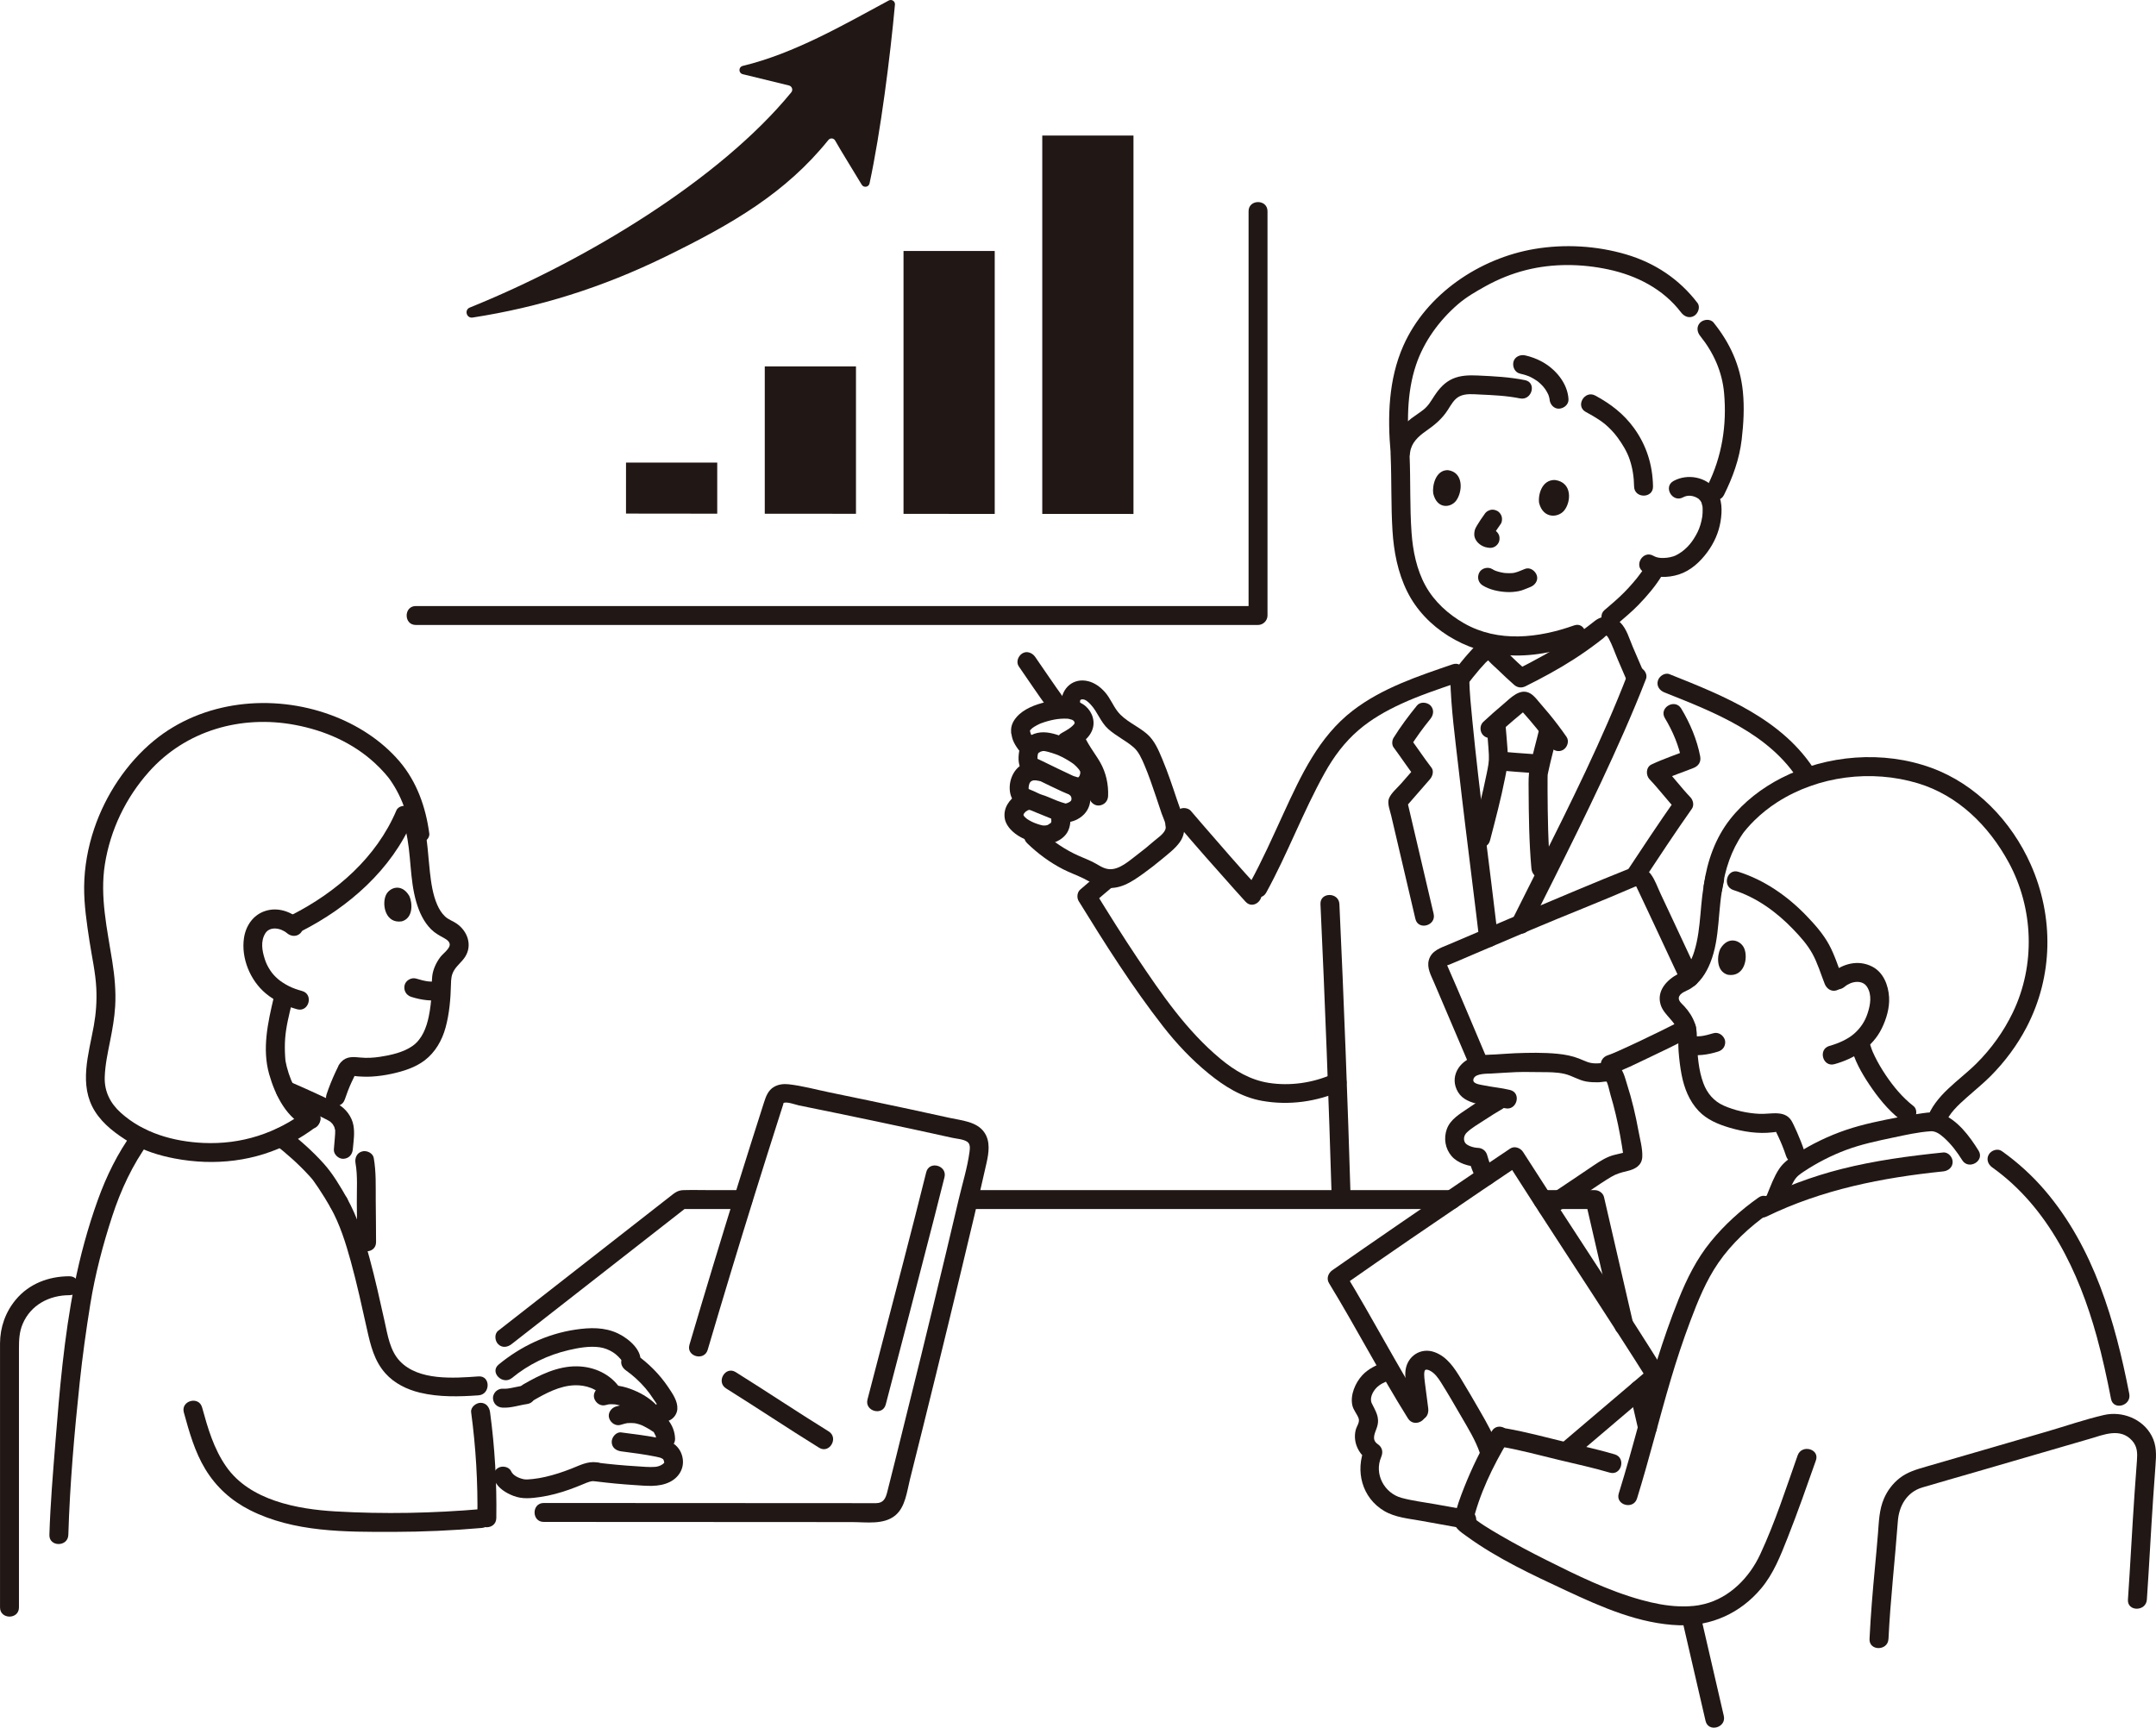 <?xml version="1.0" encoding="UTF-8"?>
<svg xmlns="http://www.w3.org/2000/svg" id="b" width="455.574" height="365.12" viewBox="0 0 455.574 365.12">
  <defs>
    <style>.e{fill:#211715;stroke-width:0px;}</style>
  </defs>
  <g id="c">
    <g id="d">
      <path class="e" d="M306.459,143.476c.143,6.261,1.014,12.542,1.721,18.756.949,8.34,1.986,16.669,3.017,24.999.451,3.647.906,7.295,1.332,10.945.125,1.073.83,2,2,2,.984,0,2.126-.92,2-2-1.786-15.292-3.914-30.548-5.413-45.873-.287-2.933-.59-5.879-.657-8.827-.059-2.57-4.059-2.579-4,0h0Z"></path>
      <path class="e" d="M323.056,196.286c6.914-13.767,13.909-27.516,20.109-41.625,1.624-3.695,3.19-7.417,4.643-11.183.389-1.008-.429-2.194-1.397-2.46-1.129-.31-2.07.385-2.46,1.397-5.375,13.936-12.098,27.358-18.761,40.711-1.855,3.718-3.723,7.429-5.587,11.142-1.152,2.294,2.297,4.322,3.454,2.019h0Z"></path>
      <path class="e" d="M299.428,149.085c-1.777,2.188-3.467,4.444-4.957,6.838-.344.552-.405,1.474,0,2.019,1.548,2.083,2.972,4.26,4.558,6.315l.313-2.424c-1.083,1.243-2.165,2.487-3.248,3.73-.805.925-2.103,1.996-2.583,3.136-.435,1.033.195,2.56.443,3.618.304,1.295.607,2.589.911,3.884,1.406,5.997,2.812,11.995,4.215,17.993.586,2.505,4.444,1.445,3.857-1.063-1.887-8.065-3.776-16.129-5.67-24.192l-.514,1.946c1.806-2.074,3.612-4.148,5.417-6.222.523-.601.869-1.703.313-2.424-1.586-2.055-3.01-4.232-4.558-6.315v2.019c1.31-2.105,2.769-4.104,4.332-6.029.68-.838.819-2.009,0-2.828-.703-.703-2.144-.843-2.828,0h0Z"></path>
      <path class="e" d="M351.802,151.766c1.705,2.836,2.973,5.875,3.598,9.132l1.397-2.46c-2.609,1.044-5.283,1.922-7.828,3.122-1.202.567-1.228,2.283-.405,3.141,2.031,2.12,3.774,4.495,5.8,6.62l-.313-2.424c-3.567,5.063-6.972,10.236-10.39,15.4-1.425,2.153,2.038,4.158,3.454,2.019,3.418-5.164,6.823-10.337,10.39-15.4.514-.73.263-1.819-.313-2.424-2.026-2.125-3.769-4.5-5.8-6.62l-.405,3.141c2.23-1.051,4.586-1.803,6.872-2.718,1.067-.427,1.621-1.294,1.397-2.46-.685-3.566-2.135-6.984-4.002-10.088-1.325-2.204-4.785-.195-3.454,2.019h0Z"></path>
      <path class="e" d="M316.241,155.397c1.168-1.092,2.361-2.155,3.58-3.19.555-.471,1.113-.938,1.672-1.404.202-.169.624-.496.708-.592l.2-.124c-.413.15-.767.121-1.063-.088-.081-.06-.079-.049.006.031.081.086.16.174.238.264,2.144,2.4,4.169,4.825,5.985,7.458.613.888,1.755,1.292,2.736.718.88-.514,1.334-1.843.718-2.736-1.155-1.675-2.386-3.296-3.679-4.867-.6-.729-1.214-1.446-1.835-2.157-.634-.727-1.257-1.617-2.091-2.126-2.204-1.344-4.266.978-5.814,2.281-1.426,1.2-2.825,2.43-4.187,3.703-.789.738-.746,2.083,0,2.828.787.787,2.037.74,2.828,0h0Z"></path>
      <path class="e" d="M314.13,153.206c.144,2.102.37,4.2.475,6.304.075,1.506-.158,2.46-.46,3.977-.877,4.395-2.03,8.736-3.154,13.073-.647,2.493,3.21,3.557,3.857,1.063,1.149-4.43,2.333-8.867,3.211-13.361.287-1.467.608-2.988.559-4.489-.072-2.193-.337-4.38-.487-6.568-.175-2.554-4.176-2.574-4,0h0Z"></path>
      <path class="e" d="M325.281,153.956c-.659,2.767-1.453,5.509-2.025,8.297-.311,1.514-.259,3.03-.251,4.568.029,5.566.094,11.17.59,16.716.096,1.076.85,2,2,2,1.007,0,2.097-.918,2-2-.488-5.467-.555-10.988-.588-16.474-.005-.875-.011-1.751.003-2.626.004-.232.021-.467.018-.698-.003-.265-.114.583-.019.114.043-.214.082-.429.127-.643.577-2.75,1.351-5.458,2.002-8.19.596-2.503-3.26-3.57-3.857-1.063h0Z"></path>
      <path class="e" d="M316.993,162.827c2.316.21,4.637.382,6.956.541,1.046.072,2.046-.971,2-2-.051-1.145-.88-1.923-2-2-2.32-.16-4.641-.331-6.956-.541-.483-.044-1.083.255-1.414.586-.347.347-.608.916-.586,1.414.052,1.165.881,1.899,2,2h0Z"></path>
      <path class="e" d="M309.877,144.886c.908-1.172,1.818-2.345,2.789-3.466.413-.477.836-.945,1.269-1.405.202-.215.624-.49.721-.749.182-.094.215-.151.096-.172-.212-.075-.433-.103-.665-.086-.109.294,2.186,2.301,2.47,2.58,1.094,1.074,2.225,2.109,3.369,3.129.706.63,1.586.73,2.424.313,3.47-1.728,6.885-3.568,10.15-5.662,1.677-1.076,3.313-2.216,4.9-3.42.439-.333.876-.67,1.31-1.01.06-.047.706-.675.813-.687-.283.031.044.099.144.267.081.137.185.269.263.412.765,1.397,1.287,2.994,1.916,4.457.578,1.344,1.156,2.688,1.733,4.032.427.993,1.886,1.215,2.736.718,1.026-.6,1.146-1.74.718-2.736-.676-1.572-1.352-3.144-2.027-4.716-.712-1.656-1.272-3.754-2.576-5.068-1.569-1.581-3.713-1.75-5.461-.375s-3.531,2.719-5.393,3.958c-3.593,2.391-7.383,4.454-11.243,6.376l2.424.313c-1.388-1.237-2.757-2.496-4.063-3.82-1.118-1.133-2.175-2.895-3.92-2.97-1.898-.082-3.031,1.383-4.195,2.662-1.249,1.372-2.392,2.832-3.528,4.298-.661.853-.831,1.997,0,2.828.689.689,2.163.859,2.828,0h0Z"></path>
      <path class="e" d="M351.708,146.335c10.548,4.201,22.339,8.743,28.565,18.881,1.345,2.19,4.806.183,3.454-2.019-6.829-11.12-19.371-16.105-30.955-20.719-1.004-.4-2.197.437-2.46,1.397-.313,1.138.389,2.059,1.397,2.46h0Z"></path>
      <path class="e" d="M279.023,191.073c.962,20.773,1.756,41.554,2.381,62.34.077,2.568,4.078,2.579,4,0-.625-20.786-1.419-41.567-2.381-62.34-.119-2.563-4.119-2.578-4,0h0Z"></path>
      <path class="e" d="M322.251,80.341c-3.276-.663-6.631-.834-9.962-.982-1.801-.08-3.629-.058-5.308.676-1.705.746-2.864,2.074-3.875,3.599-.755,1.138-1.248,2.084-2.286,2.923-.775.627-1.714,1.199-2.538,1.823-2.478,1.878-3.916,4.135-4.325,7.243-.141,1.073,1.02,2,2,2,1.198,0,1.858-.924,2-2,.269-2.046,1.715-3.374,3.314-4.495,1.891-1.326,3.414-2.558,4.676-4.523.668-1.041,1.324-2.302,2.49-2.861,1.273-.611,2.788-.434,4.156-.373,2.872.128,5.771.254,8.595.826,2.513.509,3.588-3.346,1.063-3.857h0Z"></path>
      <path class="e" d="M331.432,84.365c-.19-3.39-2.754-6.386-5.636-7.946-1.109-.6-2.314-1.049-3.545-1.319-1.019-.224-2.212.306-2.46,1.397-.23,1.011.304,2.22,1.397,2.46.621.136,1.232.313,1.824.543.513.2-.276-.134.038.014.132.062.264.122.395.186.221.11.439.228.652.353.234.138.463.284.686.44.108.075.211.158.319.233-.543-.374-.149-.113-.027-.011.352.295.683.615.99.957.136.152.616.816.18.194.11.158.226.31.332.471.225.342.417.7.595,1.068.193.399-.168-.443-.062-.153.024.064.05.127.074.192.06.163.113.329.159.496.042.155.074.312.105.469.077.39-.053-.545-.033-.255.005.07.013.14.016.211.059,1.043.878,2.05,2,2,1.033-.046,2.063-.881,2-2h0Z"></path>
      <path class="e" d="M349.29,102.812c-.07-4.508-1.368-8.689-4.017-12.344-2.177-3.004-4.928-5.109-8.174-6.866-2.264-1.226-4.286,2.227-2.019,3.454,1.339.725,2.967,1.673,3.971,2.501,1.052.868,2.053,1.944,2.769,2.93,1.04,1.435,1.974,2.945,2.542,4.633.622,1.849.899,3.747.929,5.692.04,2.571,4.04,2.579,4,0h0Z"></path>
      <path class="e" d="M325.233,106.351c-.277-1.557.448-4.969,3.326-4.913,3.752.485,3.439,4.68,1.934,6.486-1.233,1.478-4.358,1.771-5.259-1.573Z"></path>
      <path class="e" d="M302.852,104.308c-.242-1.558.45-4.985,3.087-4.952,3.435.456,3.115,4.665,1.721,6.487-1.141,1.492-4.008,1.81-4.807-1.535Z"></path>
      <path class="e" d="M313.662,108.701c-.556.772-1.096,1.56-1.581,2.378-.216.363-.431.757-.498,1.177-.074.462-.109.882.04,1.336.144.44.395.819.724,1.144.418.413.887.681,1.439.867.179.06.367.077.55.121.516.123,1.078.07,1.541-.202.415-.243.811-.718.919-1.195.117-.512.091-1.087-.202-1.541-.277-.43-.685-.797-1.195-.919-.215-.051-.431-.072-.638-.154l.478.202c-.117-.051-.222-.114-.324-.191l.405.313c-.108-.089-.203-.186-.293-.293l.313.405c-.024-.03-.045-.062-.061-.097l.202.478c-.021-.055-.033-.101-.041-.16l.071.532c-.003-.038-.003-.075.001-.113l-.071.532c.014-.102.041-.196.078-.293l-.202.478c.225-.521.583-1.007.896-1.477.294-.441.594-.878.903-1.307.287-.398.327-1.088.202-1.541-.128-.464-.486-.967-.919-1.195-.464-.245-1.026-.368-1.541-.202l-.478.202c-.301.178-.54.417-.718.718h0Z"></path>
      <path class="e" d="M355.653,105.094c.954-.52,2.045-.364,2.87.078.125.068.246.141.365.22-.134-.119-.115-.104.056.044.078.07.536.616.253.221.113.157.201.324.301.488.276.452-.009-.179.03.059.044.265.159.525.208.793.043.243.049.281.016.115.013.15.022.3.027.451.018.508-.027,1.262-.08,1.61-.174,1.15-.536,2.372-.991,3.276-.979,1.945-2.182,3.519-4.083,4.641-.271.16-.548.307-.832.441.538-.255-.104.016-.226.053-.238.071-.479.131-.722.183-.075.016-.78.123-.509.093-1.179.131-2.133.079-2.97-.401-2.237-1.282-4.254,2.172-2.019,3.454,2.2,1.262,5.071,1.252,7.443.479,2.479-.808,4.469-2.658,5.986-4.719,1.404-1.907,2.391-4.093,2.779-6.436.371-2.242.407-4.808-1-6.724-2.011-2.739-5.976-3.478-8.921-1.873-2.261,1.233-.244,4.688,2.019,3.454h0Z"></path>
      <path class="e" d="M313.304,123.727c1.484.91,3.288,1.292,5.007,1.39.864.049,1.731-.023,2.582-.182.857-.16,1.636-.562,2.447-.864.977-.365,1.75-1.369,1.397-2.46-.309-.956-1.411-1.789-2.46-1.397-.74.276-1.454.644-2.228.819-.146.033-.3.046-.444.083.069-.018.465-.051.183-.027-.1.009-.199.018-.298.025-.35.023-.701.025-1.052.01-.169-.008-.337-.019-.506-.035-.082-.008-.17-.028-.253-.027.089-.001.429.067.154.02-.351-.06-.7-.125-1.044-.215-.329-.086-.649-.193-.968-.313-.26-.098.113.028.164.069-.065-.053-.173-.081-.248-.119-.141-.071-.278-.149-.412-.232-.893-.548-2.239-.223-2.736.718-.516.976-.236,2.152.718,2.736h0Z"></path>
      <path class="e" d="M341.806,131.821c1.476-1.272,2.975-2.519,4.338-3.915,1.881-1.926,3.716-4.079,5.107-6.396.539-.898.23-2.236-.718-2.736-.968-.512-2.161-.241-2.736.718-.583.971-1.28,1.872-1.964,2.774.538-.71.104-.141-.017.007-.295.359-.594.714-.899,1.064-.556.64-1.13,1.264-1.726,1.867-1.328,1.347-2.783,2.555-4.214,3.788-.795.685-.756,2.135,0,2.828.847.778,1.98.731,2.828,0h0Z"></path>
      <path class="e" d="M293.853,96.283c.222,5.271.06,10.567.384,15.832.274,4.44,1.12,8.874,3.106,12.884,3.874,7.821,12.357,12.748,20.886,13.441,5.271.428,10.495-.652,15.445-2.41,2.409-.855,1.371-4.721-1.063-3.857-7.531,2.674-16.03,3.675-23.251-.449-3.312-1.891-6.28-4.565-8.134-7.923-1.894-3.429-2.686-7.402-2.961-11.276-.384-5.396-.184-10.837-.411-16.242-.108-2.565-4.108-2.578-4,0h0Z"></path>
      <path class="e" d="M358.687,64.024c-3.842-5.042-9.022-8.477-15.096-10.264-6.203-1.825-12.947-2.218-19.316-1.148-11.614,1.951-22.897,9.525-27.741,20.455-3.155,7.12-3.362,15.047-2.681,22.697.096,1.076.851,2,2,2,1.008,0,2.096-.918,2-2-.551-6.185-.643-12.698,1.362-18.648,1.674-4.969,4.895-9.386,8.847-12.805,1.774-1.534,3.838-2.721,5.884-3.852,2.697-1.491,5.551-2.64,8.541-3.393,5.658-1.424,11.676-1.344,17.367-.125,6.008,1.287,11.595,4.137,15.378,9.101.654.858,1.723,1.31,2.736.718.845-.494,1.376-1.872.718-2.736h0Z"></path>
      <path class="e" d="M364.276,104.619c1.861-3.723,3.26-7.574,3.752-11.724.397-3.353.589-6.778.251-10.144-.558-5.552-2.718-10.252-6.19-14.576-.677-.843-2.123-.705-2.828,0-.833.833-.679,1.983,0,2.828,2.831,3.525,4.644,7.548,5.05,12.077.605,6.761-.449,13.441-3.488,19.519-1.148,2.296,2.302,4.324,3.454,2.019h0Z"></path>
      <path class="e" d="M306.942,140.395c-7.326,2.513-14.884,5-21.095,9.779-7.171,5.517-10.923,13.667-14.618,21.695-2.284,4.963-4.491,9.967-7.126,14.757-1.241,2.257,2.212,4.278,3.454,2.019,4.526-8.232,7.782-17.092,12.358-25.298,1.907-3.419,4.168-6.475,7.146-9.04,2.673-2.302,5.782-4.065,8.975-5.54,3.873-1.789,7.94-3.133,11.971-4.516,2.421-.83,1.381-4.696-1.063-3.857h0Z"></path>
      <path class="e" d="M232.685,184.242c-1.489,1.246-2.975,2.495-4.44,3.77-.65.565-.753,1.709-.313,2.424,5.592,9.073,11.31,18.123,17.875,26.534,2.816,3.608,6.007,6.985,9.556,9.882,3.349,2.734,6.985,5.025,11.301,5.794,5.733,1.022,11.594.193,16.895-2.173.986-.44,1.22-1.877.718-2.736-.594-1.016-1.746-1.159-2.736-.718-4.135,1.845-8.975,2.54-13.458,1.83-3.913-.619-7.175-2.57-10.191-5.073-7.13-5.918-12.425-13.647-17.543-21.282-3.098-4.621-6.043-9.342-8.961-14.078l-.313,2.424c1.465-1.275,2.951-2.524,4.44-3.77,1.976-1.654-.866-4.471-2.828-2.828h0Z"></path>
      <path class="e" d="M249.299,175.943c.635-.486,1.273-.97,1.92-1.44l-2.424-.313c3.899,4.62,7.921,9.142,11.943,13.654.817.917,1.634,1.834,2.467,2.736,1.751,1.895,4.574-.939,2.828-2.828-4.011-4.34-7.873-8.827-11.746-13.29-.893-1.029-1.786-2.059-2.664-3.1-.521-.617-1.757-.797-2.424-.313-.647.47-1.285.954-1.92,1.44-.856.656-1.311,1.722-.718,2.736.493.843,1.873,1.378,2.736.718h0Z"></path>
      <path class="e" d="M222.063,172.893c.07.058.334.35.1.067-.279-.337.097.301-.062-.097-.132-.333.012.067.036.161.013.052.017.112.035.162.074.205-.018-.419-.025-.197-.006.211-.041.537-.004.743-.061-.34.073-.4.023-.199-.013.053-.022.107-.035.16-.023.095-.189.55-.045.203.147-.354-.037-.004-.052.055-.033.134.128-.183.159-.201-.053.03-.125.137-.174.185-.047.046-.1.086-.146.132-.147.148.121-.105.14-.105-.106-.004-.377.24-.476.292-.063.033-.129.061-.191.094-.206.11.154-.07.149-.063-.058.086-.367.12-.474.147-.035.009-.182.02-.205.046.007-.008.412-.031.192-.023-.184.006-.365,0-.548.004-.23.004.084.022.114.025-.11-.011-.225-.037-.332-.059-.166-.034-.33-.074-.493-.119-.384-.106-.756-.244-1.127-.386-.074-.028-.352-.151.005.005-.078-.034-.156-.068-.234-.102-.134-.06-.268-.121-.399-.186-.327-.162-.644-.343-.945-.548-.06-.041-.119-.086-.179-.127-.191-.129.121.082.116.09,0,0-.362-.328-.373-.338-.055-.055-.378-.348-.172-.166.171.152.034.051-.011-.019-.062-.096-.124-.191-.179-.292-.022-.041-.057-.154-.093-.181-.004-.003.143.353.083.178-.032-.092-.053-.319-.021.014.034.351.009.125.014.06.003-.044.01-.114.002-.157-.031-.169-.028.246-.041.268.035-.059.127-.35.118-.423.004.029-.202.361-.088.216.055-.07.094-.18.14-.257.029-.047.076-.099.097-.15.08-.195-.25.263-.093.114.119-.113.219-.247.34-.36.046-.043.093-.083.139-.126.204-.185-.028.061-.108.081.132-.033.301-.196.427-.263.054-.029.115-.052.168-.083.199-.117-.414.119-.076.043.095-.021.544-.105.208-.074-.329.03-.046.003.034.005.1.003.199,0,.3.006,1.046.061,2.046-.963,2-2-.051-1.136-.879-1.935-2-2-1.978-.115-3.942,1.165-4.92,2.838-.549.94-.751,1.989-.557,3.058.181.998.881,1.971,1.615,2.644.742.681,1.594,1.217,2.513,1.621,1.014.446,2.039.878,3.142,1.042,1.275.19,2.391.051,3.576-.462.924-.401,1.821-1.082,2.343-1.957.991-1.662.964-4.553-.621-5.866-.804-.667-2.051-.847-2.828,0-.677.737-.86,2.115,0,2.828h0Z"></path>
      <path class="e" d="M220.404,161.14c-1.443-.325-2.89-.317-4.238.345-1.157.568-1.953,1.612-2.405,2.793-.417,1.087-.532,2.363-.264,3.501.148.629.439,1.226.877,1.705.209.228.447.44.716.597.312.182.802.35.967.421,1.968.845,3.944,1.641,5.929,2.444.772.312,1.569.646,2.397.778,1.316.21,2.658-.139,3.77-.875,1.343-.888,2.13-2.192,2.246-3.797.114-1.578-.639-3.144-1.833-4.151-.799-.674-2.056-.842-2.828,0-.682.743-.854,2.108,0,2.828.178.15.338.311.498.478.211.22-.13-.226.005.027.038.071.079.154.125.221-.183-.268-.052-.174-.02-.032.02.088.045.219.077.297-.017-.04.007-.365-.021-.165-.014.102.003.257.007.358.012.338.124-.372-.016.072-.019.06-.038.125-.052.187-.085.379.051-.163.068-.135.013.022-.158.278-.153.269.024-.046.223-.219.06-.091-.085.067-.164.156-.242.232-.18.174.224-.104-.012-.003-.185.079-.356.21-.541.296.372-.171-.238.049-.334.075-.39.106.248-.018-.053.002-.362.024.488.125.062.006-.635-.177-1.251-.377-1.865-.62-.652-.258-1.295-.539-1.944-.805-.208-.085-.416-.172-.628-.244-.142-.049-.287-.088-.429-.135-.133-.044-.265-.091-.396-.14-.044-.017-.449-.182-.197-.074-.456-.195-.902-.415-1.355-.619-.283-.128-.569-.25-.856-.371-.146-.062-.309-.118-.453-.189.464.23-.25-.143.145.085.362.209-.252-.074.108.098.133.063.097.139.022-.006.253.488.066.046.008-.085-.1-.226-.025.363.012.11.01-.066-.01-.152-.011-.219-.002-.099,0-.199.005-.298.004-.077.091-.475.012-.183-.072.266.002.018.015-.03.033-.118.056-.238.091-.356.02-.069.045-.136.065-.205.119-.398-.142.205-.017.041.051-.067.089-.157.13-.232.08-.149.272-.259-.039.025.146-.133.44-.389.088-.147.155-.107.313-.198.48-.284-.393.203.059.033.23-.029-.326.118-.212.009-.048.008.146,0,.291-.01.437-.004.092.003.184.01.276.018-.398-.033.23.058.261.065,1.018.229,2.213-.31,2.46-1.397.231-1.016-.305-2.214-1.397-2.46h0Z"></path>
      <path class="e" d="M226.44,163.821c-2.035-.934-4.036-1.935-6.052-2.909-.395-.191-.79-.379-1.188-.563-.086-.04-.188-.1-.28-.129-.394-.126.12.181.229.289.25.247,0-.118.106.182.119.337.014-.026-.011-.1-.139-.401-.004.335-.004.055,0-.098-.015-.198-.019-.296-.008-.233.011-.461.021-.693-.019.437.003-.014.054-.208-.006.022.068-.266.079-.266.001,0-.229.437.035-.017.191-.33.056-.051-.002.001.084-.076.159-.16.245-.234-.376.322.459-.194.234-.109-.261.098.794-.152.237-.085.115-.014.234-.019.349-.021.11-.002.612.062.163-.016.55.096,1.099.259,1.632.424.283.088.565.182.843.284.121.044.241.09.361.137.089.035.178.07.266.107-.158-.066-.173-.071-.044-.015,1.001.455,1.969.991,2.874,1.616.102.071.204.143.304.216-.295-.216.014.014.085.075.177.151.347.308.509.474.187.191.366.392.532.602-.057-.073-.19-.273.03.055.095.142.178.273.261.421-.038-.067-.134-.398-.046-.058.117.454.026-.405.02.075-.001.103-.004.212-.001.315.01.398.12-.31-.019.101-.033.097-.063.213-.087.31-.091.379.18-.238-.048.111-.055.084-.112.184-.161.271.151-.271.064-.096-.075.07-.058.069-.276.216.035-.016-.301.223.128-.064-.069.02l-.081.019c.255-.034.264-.046.028-.036l-.171-.011c.217.032.251.033.104.004-.265-.094-.558-.171-.829-.252-.313-.094.41.191-.05-.018-.132-.06-.264-.119-.396-.18-.949-.435-2.198-.302-2.736.718-.465.879-.298,2.271.718,2.736,1.469.673,3.089,1.346,4.719.806,1.571-.52,2.671-2.062,2.991-3.646.164-.813.185-1.653-.033-2.46-.236-.873-.77-1.565-1.332-2.254-.935-1.147-2.206-2.003-3.48-2.733-1.304-.748-2.71-1.352-4.152-1.78-1.763-.523-3.487-.715-5.19.124-1.371.676-2.345,1.983-2.596,3.487-.243,1.454-.224,3.158.812,4.321.466.523,1.239.761,1.857,1.057.577.276,1.152.559,1.726.841,1.551.763,3.106,1.516,4.677,2.237.949.435,2.198.302,2.736-.718.465-.88.298-2.271-.718-2.736Z"></path>
      <path class="e" d="M228.236,148.388s-.076-.325.068-.451c-.051.044.038-.111.356-.138.702-.059,1.364.625,1.793,1.08,1.479,1.568,2.074,3.693,3.707,5.172,1.657,1.501,3.727,2.44,5.404,3.907,1.007.881,1.639,2.271,2.261,3.733.923,2.169,1.677,4.413,2.433,6.644.402,1.185.796,2.373,1.191,3.561.319.96,1.185,2.444.77,3.465-.393.967-1.745,1.831-2.509,2.5-1.062.929-2.152,1.828-3.283,2.671-1.681,1.254-3.867,3.359-6.118,3.147-1.31-.123-2.363-1.024-3.517-1.573-1.293-.616-2.641-1.104-3.922-1.747-2.591-1.3-4.926-2.972-7.005-4.988-1.849-1.793-4.681,1.032-2.828,2.828,2.258,2.189,4.821,4.085,7.624,5.518,1.405.718,2.894,1.24,4.308,1.935,1.385.681,2.612,1.579,4.161,1.878,3.324.642,5.864-1.053,8.442-2.904,1.339-.961,2.646-1.974,3.911-3.032,1.289-1.079,2.75-2.172,3.752-3.53,2.109-2.856.458-6.084-.529-9.04-.961-2.878-1.921-5.764-3.092-8.565-.794-1.9-1.636-3.942-3.221-5.33-1.943-1.702-4.688-2.74-6.27-4.815-.972-1.276-1.533-2.766-2.606-4.001-.941-1.083-2.171-2.008-3.584-2.354-3.111-.761-5.542,1.396-5.697,4.428-.132,2.573,3.869,2.566,4,0h0Z"></path>
      <path class="e" d="M225.143,156.322c.878,2.274,2.253,4.205,3.54,6.253.305.485.595.983.82,1.511-.114-.267.113.315.109.306.093.264.175.532.247.803s.133.544.184.819c.026.138.049.276.069.415-.027-.183-.026-.15.003.098.034.572.056,1.136.033,1.71-.043,1.047.951,2.047,2,2,1.121-.05,1.954-.879,2-2,.103-2.474-.443-4.963-1.672-7.122-.588-1.034-1.292-2.003-1.93-3.007-.319-.502-.629-1.009-.913-1.531-.141-.259-.276-.52-.403-.786-.063-.132-.124-.266-.183-.4.061.14.045.096-.047-.132-.375-.973-1.361-1.752-2.46-1.397-.947.307-1.8,1.415-1.397,2.46h0Z"></path>
      <path class="e" d="M226.329,158.384c1.861-1.005,4.051-2.374,4.616-4.569.496-1.926-.504-3.993-2.152-5.017-2.259-1.404-5.341-.997-7.79-.429-2.201.511-4.746,1.446-6.242,3.233-.432.516-.776,1.061-.971,1.712-.095.316-.145.659-.147.988,0,.079.005.152.01.23.092,1.614-.136-.79.104.809.225,1.498,1.116,2.701,2.048,3.845.682.838,2.12.709,2.828,0,.829-.829.684-1.988,0-2.828-.207-.254-.431-.555-.646-.921-.073-.125-.276-.591-.144-.227-.074-.204-.129-.406-.18-.616-.01-.042-.05-.31-.011-.052.061.4-.053-.464-.054-.426,0-.02.077.46.045.243-.011-.072-.028-.361-.01-.02.013.246,0,.147.014.038.025-.187.104-.037-.014.014-.119.052-.08.143.041-.039.031-.048.2-.3.033-.07-.173.237.17-.172.222-.223.111-.108.23-.207.349-.307-.297.25.089-.048.21-.126.178-.114.36-.22.545-.321.196-.107.397-.206.599-.3.09-.042.18-.084.271-.122-.085.036-.291.111.089-.029.47-.173.944-.332,1.428-.464,1.012-.277,1.822-.424,2.715-.492.478-.036.949-.037,1.427-.012.408.021.138.01.043-.005.089.014.178.031.267.049.215.045.434.145.647.178.207.031-.081-.037-.121-.059.064.034.132.061.195.098.235.137.35.281.103.024.083.087.18.18.271.259.281.241-.136-.101-.094-.123.004-.002.11.182.116.2.129.406-.028-.146-.014-.055.014.09.061.193.089.281.14.437-.09,0,.003-.111-.009.011-.006.371-.002.376-.101-.129.123-.512-.016-.104-.131.386.235-.345-.011.007-.03.044-.066.1-.089.148-.144.302.22-.221.055-.055-.114.115-.213.243-.329.357-.15.148-.31.284-.471.42.3-.253-.252.177-.334.232-.502.339-1.028.639-1.56.926-.95.513-1.25,1.827-.718,2.736.562.96,1.783,1.233,2.736.718h0Z"></path>
      <path class="e" d="M215.278,140.837c2.005,2.905,3.972,5.837,6.039,8.699.611.846,1.768,1.342,2.736.718.839-.541,1.373-1.829.718-2.736-2.067-2.861-4.034-5.793-6.039-8.699-.593-.859-1.781-1.333-2.736-.718-.855.551-1.353,1.815-.718,2.736h0Z"></path>
      <path class="e" d="M315.62,230.789c-1.836,1.081-3.636,2.221-5.396,3.422-1.724,1.177-3.772,2.346-4.509,4.42-.691,1.947-.343,4.106,1,5.681,1.308,1.533,3.638,2.206,5.584,2.274l-1.929-1.468c.542,1.762,1.055,3.404,2.224,4.863.676.843,2.124.705,2.828,0,.833-.833.678-1.983,0-2.828.074.093-.224-.363-.288-.478-.067-.122-.13-.247-.187-.373.106.234-.054-.144-.081-.219-.241-.666-.432-1.351-.64-2.028-.268-.869-1.026-1.437-1.929-1.468-.983-.034-2.322-.484-2.704-1.073-.39-.601-.333-1.513.368-2.188,1-.961,2.364-1.731,3.542-2.508,1.355-.894,2.734-1.75,4.133-2.574,2.217-1.305.206-4.764-2.019-3.454h0Z"></path>
      <path class="e" d="M319.081,230.348c-1.858-.454-3.767-.601-5.636-.991-.788-.164-2.57-.329-2.03-1.478.487-1.035,2.75-.957,3.625-.999,1.755-.083,3.506-.239,5.262-.302,1.741-.062,3.483-.009,5.224-.002,1.685.007,3.394-.008,5.046.367,1.612.366,3.021,1.357,4.634,1.624.848.14,1.703.177,2.561.161.642-.012,1.714-.304,2.293-.076l-.883-.514c.558.472.875,2.394,1.119,3.203.417,1.386.788,2.786,1.122,4.195.341,1.439.643,2.887.912,4.342.14.758.27,1.517.392,2.277.062.387.122.774.179,1.162l.068.469c.037.62.086.628.149.024l.883-.514c-1.271.51-2.686.61-3.967,1.127-1.558.628-2.98,1.679-4.372,2.606-1.576,1.049-3.131,2.129-4.713,3.169-1.454.956-3.017,2.149-4.661,2.752-2.397.879-1.361,4.747,1.063,3.857,3.214-1.179,6.082-3.458,8.897-5.362,1.373-.928,2.747-1.858,4.168-2.711,1.096-.658,2.152-.951,3.478-1.262,1.575-.369,3.032-1.136,3.129-2.963.092-1.736-.485-3.762-.796-5.47-.608-3.337-1.383-6.651-2.423-9.881-.456-1.416-.82-3.351-2.204-4.161-1.282-.75-2.97-.252-4.37-.265-1.53-.014-2.133-.459-3.585-1.024s-2.969-.854-4.518-1.006c-2.947-.289-6.036-.232-8.995-.118-1.382.054-2.758.183-4.139.255-1.494.078-3.074.053-4.519.488-3.213.968-5.278,4.356-3.365,7.499,1.847,3.035,6.9,2.644,9.907,3.379,2.5.611,3.567-3.245,1.063-3.857h0Z"></path>
      <path class="e" d="M340.771,226.885c2.455-.799,4.818-2.03,7.148-3.128,3.183-1.499,6.345-3.044,9.479-4.644.962-.491,1.241-1.842.718-2.736-.572-.977-1.771-1.21-2.736-.718-3.066,1.565-6.16,3.077-9.273,4.546-1.366.645-2.736,1.282-4.117,1.894-.278.123-.556.244-.835.365-.11.048-.552.231-.064.029-.103.042-.205.085-.308.127-.355.145-.711.288-1.076.406-1.027.334-1.693,1.384-1.397,2.46.277,1.007,1.429,1.733,2.46,1.397h0Z"></path>
      <path class="e" d="M358.716,205.607c-1.767-3.78-3.53-7.562-5.299-11.341-.844-1.803-1.689-3.606-2.538-5.407-.625-1.325-1.149-2.89-2.024-4.071-1.288-1.739-3.281-1.723-5.114-.998-1.665.658-3.323,1.334-4.979,2.015-4.334,1.782-8.653,3.601-12.97,5.426-4.535,1.917-9.061,3.852-13.591,5.78-2.026.862-4.051,1.726-6.077,2.588-1.699.722-3.646,1.283-4.203,3.288-.459,1.653.449,3.221,1.081,4.703l2.689,6.308c1.657,3.886,3.314,7.772,4.971,11.659.424.994,1.888,1.214,2.736.718,1.028-.601,1.143-1.739.718-2.736-2.774-6.505-5.467-13.051-8.323-19.521-.047-.107-.098-.216-.139-.326-.066-.178.138.35.116.341-.056-.022.216-.069.487-.178,1.577-.639,3.135-1.332,4.701-1.999,4.211-1.794,8.42-3.595,12.634-5.382,7.301-3.097,14.715-5.965,21.985-9.128.095-.041.459-.041.268-.105-.115-.039-.213-.118-.123.048.149.273.27.565.404.846.344.723.687,1.447,1.028,2.172.83,1.758,1.655,3.518,2.479,5.279,1.879,4.013,3.752,8.03,5.628,12.044.457.979,1.865,1.227,2.736.718,1.003-.587,1.177-1.754.718-2.736h0Z"></path>
      <path class="e" d="M204.819,255.516h101.9c2.574,0,2.578-4,0-4h-101.9c-2.574,0-2.578,4,0,4h0Z"></path>
      <path class="e" d="M325.939,255.516h11.07l-1.929-1.468c2.038,8.84,4.08,17.68,6.12,26.52.579,2.507,4.436,1.446,3.857-1.063-2.04-8.84-4.082-17.68-6.12-26.52-.196-.85-1.078-1.468-1.929-1.468h-11.07c-2.574,0-2.578,4,0,4h0Z"></path>
      <path class="e" d="M350.058,301.175c-.611-2.654-1.22-5.308-1.84-7.96-.238-1.02-1.46-1.72-2.46-1.397-1.064.344-1.652,1.368-1.397,2.46.62,2.652,1.229,5.306,1.84,7.96.235,1.02,1.463,1.72,2.46,1.397,1.067-.345,1.649-1.367,1.397-2.46h0Z"></path>
      <path class="e" d="M364.248,362.625c-1.671-7.24-3.341-14.481-5.02-21.72-.581-2.507-4.439-1.446-3.857,1.063,1.679,7.239,3.349,14.48,5.02,21.72.579,2.507,4.436,1.446,3.857-1.063h0Z"></path>
      <path class="e" d="M157.059,251.516h-6.745c-1.964,0-3.937-.056-5.901,0-1.251.036-1.874.6-2.838,1.353l-2.748,2.147c-7.132,5.572-14.263,11.144-21.395,16.716l-12.17,9.508c-.852.666-.698,2.13,0,2.828.841.841,1.974.667,2.828,0,12.431-9.713,24.863-19.425,37.294-29.138l-1.414.586h13.087c2.574,0,2.578-4,0-4h0Z"></path>
      <path class="e" d="M149.539,285.26c3.229-10.951,6.537-21.878,9.93-32.779,1.696-5.451,3.413-10.895,5.15-16.333.227-.709.452-1.419.681-2.127.037-.114.339-.986.212-.864.503-.484,2.687.331,3.25.445,2.671.542,5.341,1.087,8.01,1.638,5.44,1.122,10.875,2.265,16.304,3.437,2.717.586,5.432,1.18,8.145,1.783.962.214,2.332.275,3.163.838.68.461.576,1.395.479,2.126-.447,3.365-1.513,6.751-2.287,10.055-.878,3.747-1.767,7.492-2.663,11.234-3.504,14.64-7.09,29.261-10.741,43.865-.563,2.253-1.128,4.506-1.699,6.757-.334,1.317-.791,2.316-2.326,2.337-1.156.016-2.313,0-3.468-.001-6.552-.003-13.105-.007-19.657-.011-14.495-.009-28.989-.02-43.484-.023-1.216,0-2.432,0-3.649,0-2.574,0-2.578,4,0,4,14.603,0,29.207.012,43.81.021,7.119.004,14.238.009,21.357.013,2.981.002,6.695.614,9.139-1.423,2.126-1.772,2.447-5.072,3.087-7.624,3.717-14.8,7.352-29.621,10.915-44.458,1.788-7.443,3.574-14.888,5.254-22.356.486-2.159.87-4.609-.493-6.541-1.593-2.259-4.812-2.475-7.29-3.022-5.631-1.243-11.269-2.45-16.913-3.632-2.838-.594-5.678-1.182-8.518-1.765s-5.728-1.388-8.607-1.705c-1.059-.117-2.157.01-3.09.558-1.226.72-1.682,1.973-2.097,3.256-.916,2.834-1.813,5.674-2.711,8.514-3.592,11.359-7.095,22.746-10.507,34.16-.853,2.854-1.7,5.709-2.543,8.566-.729,2.474,3.13,3.531,3.857,1.063h0Z"></path>
      <path class="e" d="M153.432,293.428c6.587,4.116,13.043,8.441,19.647,12.53,2.195,1.359,4.206-2.1,2.019-3.454-6.604-4.089-13.06-8.414-19.647-12.53-2.189-1.368-4.2,2.091-2.019,3.454h0Z"></path>
      <path class="e" d="M195.718,247.727c-3.174,12.771-6.539,25.495-9.858,38.229-.852,3.267-1.704,6.533-2.554,9.8-.649,2.493,3.208,3.557,3.857,1.063,3.402-13.069,6.827-26.132,10.179-39.214.752-2.936,1.502-5.873,2.233-8.815.621-2.498-3.236-3.564-3.857-1.063h0Z"></path>
      <path class="e" d="M366.282,188.101c4.874,1.547,9.087,4.612,12.605,8.268,1.515,1.574,3.003,3.234,4.067,5.153,1.117,2.015,1.768,4.26,2.612,6.395.397,1.004,1.338,1.705,2.46,1.397.956-.263,1.796-1.45,1.397-2.46-.953-2.411-1.704-4.944-2.947-7.229-1.225-2.251-2.99-4.246-4.76-6.085-3.998-4.155-8.844-7.543-14.37-9.297-2.459-.78-3.512,3.08-1.063,3.857h0Z"></path>
      <path class="e" d="M389.788,208.529c1.391-1.179,3.727-1.548,4.733.032,1.061,1.666.714,3.748.119,5.579-.546,1.683-1.466,3.099-2.855,4.32-1.338,1.176-3.322,2.051-5.213,2.579-2.476.692-1.424,4.552,1.063,3.857,4.161-1.163,8.038-3.563,9.99-7.55.981-2.003,1.683-4.352,1.55-6.601-.15-2.53-1.194-5.26-3.58-6.474-2.967-1.51-6.21-.625-8.636,1.431-.825.699-.719,2.109,0,2.828.817.817,2.002.7,2.828,0h0Z"></path>
      <path class="e" d="M363.501,200.535c-.666,1.38-.948,4.759,1.612,5.47,3.45.543,4.308-3.457,3.465-5.543-.69-1.707-3.375-2.811-5.077.072Z"></path>
      <path class="e" d="M381.276,243.279c-.449-1.352-.973-2.673-1.546-3.978-.194-.44-.395-.877-.603-1.311-.074-.155-.14-.334-.232-.48l-.049-.101c.221.532.205.497-.047-.105-1.406-2.934-4.479-1.782-7.044-1.91-2.541-.126-5.198-.707-7.529-1.74-2.072-.919-3.501-2.6-4.288-4.718-1.037-2.789-1.262-5.923-1.358-8.872-.042-1.272.019-2.454-.402-3.681-.492-1.434-1.277-2.628-2.296-3.74-.434-.473-1.243-1.079-1.14-1.785.154-1.054,1.689-1.433,2.431-1.898,2.026-1.269,3.318-3.255,4.2-5.431,2.213-5.461,1.493-11.523,2.876-17.162.613-2.5-3.243-3.566-3.857-1.063-1.275,5.199-.795,10.664-2.389,15.795-.594,1.913-1.539,3.743-3.374,4.705-2.407,1.262-4.656,3.61-3.709,6.58.735,2.303,3.359,3.482,3.638,5.987.137,1.228.04,2.509.133,3.747.125,1.683.322,3.37.642,5.027.541,2.805,1.613,5.547,3.608,7.647,1.743,1.835,4.113,2.815,6.498,3.522,2.905.861,6.11,1.355,9.135.989-.218.026.834-.083.852-.118.249-.003.175-.062-.223-.179-.106-.286-.054-.169.157.353.132.291.279.576.415.865.633,1.341,1.176,2.711,1.644,4.119.807,2.431,4.672,1.389,3.857-1.063h0Z"></path>
      <path class="e" d="M410.978,237.658c.8-2.358,2.894-4.193,4.696-5.804,1.646-1.472,3.373-2.851,4.932-4.418,3.022-3.036,5.637-6.544,7.618-10.343,5.623-10.785,5.804-23.344.87-34.421-4.058-9.11-11.528-16.944-20.971-20.395-10.187-3.723-22.071-2.774-31.697,2.139-4.115,2.1-7.965,5.059-10.833,8.702-3.145,3.995-4.85,8.882-5.562,13.868-.153,1.068.262,2.149,1.397,2.46.938.258,2.307-.321,2.46-1.397.615-4.307,1.915-8.298,4.397-11.908.053-.077.11-.151.165-.227.3-.416-.273.336.076-.102.195-.244.393-.485.596-.721.498-.58,1.022-1.138,1.566-1.675,1.482-1.463,3.106-2.757,4.858-3.882,8.67-5.567,19.91-6.961,29.735-3.993,8.486,2.563,14.95,8.982,19.142,16.677,5.309,9.747,5.715,21.765.89,31.773-1.933,4.01-4.546,7.648-7.703,10.784-3.702,3.677-8.731,6.636-10.489,11.82-.829,2.443,3.033,3.492,3.857,1.063h0Z"></path>
      <path class="e" d="M362.015,218.367c-.875.277-1.766.498-2.675.626l.532-.071c-.836.11-1.676.135-2.515.034l.532.071c-.204-.027-.407-.062-.609-.103-.53-.108-1.063-.078-1.541.202-.415.243-.811.718-.919,1.195-.227.998.301,2.236,1.397,2.46,2.304.471,4.64.146,6.862-.556.491-.155.932-.469,1.195-.919.251-.429.357-1.061.202-1.541-.323-1-1.392-1.735-2.46-1.397h0Z"></path>
      <path class="e" d="M391.116,221.058c.661,2.919,2.235,5.691,3.886,8.156,1.815,2.709,3.929,5.355,6.509,7.376.849.665,2,.829,2.828,0,.692-.692.855-2.159,0-2.828-2.382-1.866-4.276-4.167-5.884-6.566-.842-1.258-1.617-2.564-2.284-3.924-.16-.325-.312-.654-.458-.986.084.19.032.084-.019-.045-.067-.17-.135-.339-.198-.51-.211-.568-.39-1.145-.523-1.736-.239-1.054-1.453-1.674-2.46-1.397-1.083.298-1.636,1.403-1.397,2.46h0Z"></path>
      <path class="e" d="M379.852,307.574c-2.47,7.011-4.778,14.184-7.92,20.932-2.274,4.882-6.421,9.143-11.778,10.48-.908.227-1.623.342-2.26.403-1.041.1-2.089.122-3.134.083-2.689-.101-5.334-.635-7.923-1.349-6.966-1.921-13.564-5.164-20.005-8.389-3.318-1.661-6.606-3.391-9.81-5.264-2.255-1.319-4.658-2.706-6.421-4.363l.514,1.946c1.418-6.195,4.306-12.146,7.556-17.576,1.325-2.214-2.132-4.228-3.454-2.019-2.268,3.79-4.211,7.786-5.837,11.893-.827,2.089-1.633,4.258-2.083,6.466-.392,1.927,1.34,2.922,2.701,3.911,6.39,4.645,13.818,8.102,20.951,11.427,7.518,3.504,15.509,7.049,23.936,7.323,6.736.218,12.886-2.578,17.246-7.774,2.639-3.145,4.109-6.954,5.606-10.735,2.133-5.389,4.046-10.865,5.971-16.33.857-2.433-3.006-3.479-3.857-1.063h0Z"></path>
      <path class="e" d="M399.046,346.374c.402-8.319,1.367-16.589,1.981-24.893.242-3.271,1.918-6.168,5.191-7.136,3.751-1.109,7.515-2.174,11.271-3.265,8.01-2.326,16.017-4.66,24.026-6.99,3.005-.874,6.497-2.425,9.005.36,1.144,1.27,1.146,2.666,1.023,4.283-.17,2.233-.333,4.468-.488,6.702-.52,7.537-.893,15.083-1.409,22.621-.176,2.569,3.825,2.558,4,0,.489-7.154.847-14.316,1.33-21.47.156-2.303.321-4.605.494-6.907.167-2.21.262-4.222-.809-6.244-1.897-3.584-6.228-5.284-10.101-4.389-4.04.934-8.027,2.326-12.008,3.485-4.391,1.278-8.783,2.557-13.175,3.833-4.125,1.199-8.251,2.397-12.378,3.589-2.01.581-3.935,1.123-5.608,2.437-1.445,1.134-2.559,2.612-3.29,4.295-1.03,2.372-1.072,4.882-1.276,7.422-.192,2.392-.414,4.782-.64,7.171-.475,5.026-.898,10.051-1.142,15.094-.124,2.573,3.876,2.567,4,0h0Z"></path>
      <path class="e" d="M341.194,307.356c-3.52-1.045-7.145-1.812-10.712-2.676-4.011-.971-8.035-2.062-12.102-2.778-1.063-.187-2.155.286-2.46,1.397-.265.966.327,2.272,1.397,2.46,4.067.717,8.091,1.807,12.102,2.778,3.567.864,7.192,1.631,10.712,2.676,2.473.734,3.529-3.125,1.063-3.857h0Z"></path>
      <path class="e" d="M371.599,253.074c-3.736,2.628-7.189,5.757-10.084,9.298-3.017,3.691-5.094,7.892-6.856,12.295-3.339,8.343-5.858,16.927-8.21,25.591-1.396,5.141-2.817,10.274-4.396,15.363-.765,2.464,3.096,3.518,3.857,1.063,2.582-8.322,4.656-16.784,7.132-25.136,1.23-4.149,2.589-8.259,4.112-12.31,1.621-4.31,3.343-8.594,5.972-12.404,2.751-3.987,6.539-7.526,10.491-10.306,2.09-1.47.093-4.939-2.019-3.454h0Z"></path>
      <path class="e" d="M420.967,246.712c11.814,8.41,18.318,22.087,22.076,35.709,1.203,4.359,2.165,8.779,3.028,13.217.491,2.524,4.347,1.456,3.857-1.063-2.99-15.358-7.494-30.936-17.868-43.047-2.677-3.125-5.723-5.884-9.074-8.269-.88-.627-2.226-.156-2.736.718-.587,1.004-.165,2.108.718,2.736h0Z"></path>
      <path class="e" d="M410.605,243.558c-7.218.743-14.446,1.71-21.49,3.492-6.184,1.564-12.147,3.822-17.881,6.61-2.315,1.125-.289,4.576,2.019,3.454,11.78-5.727,24.398-8.222,37.352-9.555,1.074-.111,2-.84,2-2,0-.996-.919-2.111-2-2h0Z"></path>
      <path class="e" d="M418.075,243.163c-1.888-3.036-4.522-6.633-8.061-7.842-1.238-.423-2.508-.223-3.771-.055-1.634.217-3.258.495-4.876.805-3.78.723-7.64,1.484-11.29,2.721-3.679,1.246-7.272,2.982-10.539,5.084-1.365.878-2.682,1.786-3.594,3.154-1.094,1.64-1.769,3.553-2.523,5.363-.416.998.449,2.2,1.397,2.46,1.152.316,2.043-.396,2.46-1.397.545-1.309,1.067-2.639,1.784-3.867.563-.964,1.22-1.418,2.114-2.011,2.752-1.826,5.762-3.371,8.853-4.532,3.209-1.205,6.614-1.925,9.962-2.628,2.62-.55,5.333-1.173,7.969-1.344.965-.063,1.849.501,2.761,1.312,1.554,1.382,2.805,3.035,3.9,4.795,1.356,2.182,4.818.176,3.454-2.019h0Z"></path>
      <path class="e" d="M300.961,297.745c-5.86-9.355-10.937-19.171-16.685-28.59l-.718,2.736c9.779-6.858,19.652-13.585,29.538-20.288,2.668-1.809,5.339-3.613,8.018-5.406l-2.736-.718c8.016,12.593,16.257,25.044,24.331,37.6,1.838,2.858,3.675,5.716,5.473,8.599l.313-2.424c-5.44,4.624-10.879,9.247-16.319,13.871l-2.374,2.017c-1.964,1.67.877,4.487,2.828,2.828,5.44-4.624,10.879-9.247,16.319-13.871.791-.672,1.582-1.345,2.374-2.017.652-.554.753-1.718.313-2.424-8.046-12.894-16.461-25.562-24.724-38.317-1.699-2.623-3.401-5.246-5.079-7.883-.553-.869-1.809-1.338-2.736-.718-10.344,6.924-20.615,13.96-30.855,21.037-2.238,1.546-4.473,3.096-6.7,4.658-.871.611-1.319,1.751-.718,2.736,5.748,9.42,10.824,19.236,16.685,28.59,1.363,2.177,4.826.171,3.454-2.019h0Z"></path>
      <path class="e" d="M301.783,297.563c-.203-1.488-.394-2.977-.579-4.467-.081-.65-.177-1.3-.233-1.952-.021-.245-.035-.491-.034-.737,0-.089.076-.702.022-.447.032-.152.254-.555.032-.282.108-.134.258-.196.315-.212.134-.038.478.026.778.17,1.081.518,1.81,1.578,2.428,2.56,1.453,2.308,2.819,4.673,4.185,7.033,1.487,2.568,3.054,5.071,4.024,7.892.351,1.021,1.372,1.696,2.46,1.397.993-.273,1.75-1.434,1.397-2.46-.968-2.812-2.396-5.328-3.875-7.891-1.313-2.275-2.63-4.548-3.997-6.791-1.394-2.287-2.912-4.635-5.544-5.609-2.951-1.093-5.818.843-6.173,3.877-.147,1.25.095,2.508.25,3.747.218,1.746.448,3.491.686,5.235.146,1.071,1.518,1.656,2.46,1.397,1.155-.317,1.543-1.386,1.397-2.46h0Z"></path>
      <path class="e" d="M292.518,287.846c-1.71.652-3.392,1.425-4.658,2.792-1.466,1.583-2.578,4.159-2.107,6.338.225,1.04.958,1.779,1.319,2.737.329.873-.419,1.682-.621,2.557-.579,2.514.586,4.967,2.661,6.385l-.718-2.736c-2.092,4.915-.613,10.636,4.12,13.417,2.335,1.372,5.172,1.597,7.786,2.068,3.039.548,6.078,1.095,9.117,1.643,1.062.191,2.156-.289,2.46-1.397.266-.969-.328-2.268-1.397-2.46-2.399-.432-4.798-.864-7.198-1.297-2.363-.426-4.812-.709-7.129-1.341-3.648-.995-5.827-5.04-4.306-8.614.448-1.052.27-2.061-.718-2.736-1.476-1.009-.501-2.439-.125-3.709.583-1.968-.315-3.234-1.134-4.916-.51-1.048.163-2.408.915-3.218.744-.802,1.793-1.274,2.796-1.656,1.009-.385,1.703-1.347,1.397-2.46-.265-.966-1.446-1.784-2.46-1.397h0Z"></path>
      <path class="e" d="M14.439,324.376c.325-10.738,1.269-21.517,2.402-32.2.59-5.566,1.359-11.109,2.253-16.633,1.012-6.255,2.655-12.495,4.623-18.518,1.809-5.539,4.287-10.883,7.729-15.609.636-.874.149-2.23-.718-2.736-1.012-.592-2.099-.158-2.736.718-3.133,4.302-5.516,9.178-7.314,14.174-2.099,5.831-3.766,11.964-4.967,18.044-2.164,10.949-3.132,22.198-4.011,33.311-.512,6.482-1.064,12.949-1.261,19.451-.078,2.575,3.922,2.572,4,0h0Z"></path>
      <path class="e" d="M99.556,298.465c.996,7.414,1.436,14.887,1.317,22.366-.041,2.575,3.959,2.576,4,0,.119-7.479-.321-14.952-1.317-22.366-.144-1.07-.816-2-2-2-.969,0-2.145.922-2,2h0Z"></path>
      <path class="e" d="M38.847,298.498c1.14,4.134,2.297,8.306,4.543,12.001,2.299,3.781,5.473,6.644,9.42,8.641,9.297,4.703,20.164,4.619,30.341,4.602,6.235-.01,12.466-.293,18.677-.831,2.545-.22,2.568-4.222,0-4-10.285.891-20.647,1.1-30.955.503-8.075-.468-18.073-2.317-23.059-9.45-2.658-3.802-3.891-8.11-5.11-12.529-.683-2.478-4.544-1.426-3.857,1.063h0Z"></path>
      <path class="e" d="M59.28,232.093c3.224,1.392,6.442,2.817,9.564,4.427.327.169.652.335.957.54-.23-.155-.015-.012.09.085.133.122.256.252.375.387.091.108.079.09-.036-.053.052.073.102.147.148.223.079.127.147.259.22.389.212.375-.023-.203.071.184.042.174.093.348.138.521.113.438.021-.231.018.188-.001.186.003.366-.006.552-.016.311-.043.621-.066.931-.06.81-.129,1.62-.204,2.429-.097,1.045.989,2.045,2,2,1.167-.052,1.896-.881,2-2,.155-1.668.437-3.411.132-5.074-.335-1.823-1.582-3.485-3.17-4.413-1.454-.849-3.029-1.535-4.555-2.245-1.872-.871-3.761-1.706-5.657-2.525-.958-.413-2.19-.316-2.736.718-.455.862-.308,2.294.718,2.736h0Z"></path>
      <path class="e" d="M69.868,255.25c1.968,3.532,3.185,7.433,4.256,11.315,1.317,4.772,2.362,9.615,3.44,14.444.75,3.36,1.526,6.587,3.873,9.226,1.898,2.134,4.589,3.436,7.332,4.091,4.023.961,8.253.85,12.349.557,2.553-.183,2.573-4.184,0-4-5.305.38-12.652.936-16.609-3.212-2.113-2.215-2.585-5.472-3.241-8.415-.995-4.46-1.971-8.928-3.172-13.338-1.184-4.349-2.571-8.734-4.774-12.687-1.253-2.249-4.709-.234-3.454,2.019h0Z"></path>
      <path class="e" d="M57.955,241.751c2.651,2.058,5.167,4.294,7.431,6.775.196.215.392.43.576.655.06.073.118.147.176.222-.31-.394.041.063.078.114.375.511.734,1.034,1.085,1.562.905,1.358,1.761,2.75,2.571,4.168.536.937,1.811,1.259,2.736.718.942-.551,1.255-1.795.718-2.736-1.445-2.529-2.983-5.169-4.942-7.343-2.305-2.557-4.884-4.853-7.601-6.962-.852-.662-1.997-.831-2.828,0-.69.69-.858,2.162,0,2.828h0Z"></path>
      <path class="e" d="M79.463,262.515c0-2.914-.046-5.828-.067-8.742-.021-3.012.105-6.061-.417-9.039-.187-1.065-1.49-1.664-2.46-1.397-1.124.309-1.584,1.393-1.397,2.46.474,2.703.257,5.577.276,8.312.02,2.802.064,5.604.064,8.405,0,2.574,4,2.578,4,0h0Z"></path>
      <path class="e" d="M14.673,269.72c-4.335,0-8.496,1.542-11.328,4.937-2.186,2.621-3.323,5.83-3.339,9.239-.015,3.241,0,6.483,0,9.724v46.093c0,2.574,4,2.578,4,0v-54.734c0-1.766.065-3.474.768-5.146,1.709-4.068,5.645-6.113,9.899-6.113,2.574,0,2.578-4,0-4h0Z"></path>
      <path class="e" d="M86.484,189.343c.654,1.355.93,4.672-1.583,5.37-3.387.533-4.229-3.394-3.401-5.441.678-1.676,3.314-2.759,4.984.071Z"></path>
      <path class="e" d="M72.857,232.359c.418-1.258.894-2.49,1.45-3.693.156-.337.323-.668.479-1.005.072-.155.319-.626.289-.66l-.047.128c-.423.126-.506.19-.25.194.061.151,1.652.197,1.88.208.612.031,1.226.025,1.838-.009,1.425-.079,2.855-.284,4.25-.586,2.419-.523,4.985-1.319,6.977-2.833,2.254-1.713,3.699-4.256,4.435-6.963.796-2.926,1.063-6.051,1.132-9.074.026-1.151.073-2.061.71-3.077.634-1.011,1.621-1.75,2.272-2.758,1.603-2.485.515-5.48-1.81-7.064-.797-.543-1.715-.825-2.427-1.495-.726-.683-1.246-1.552-1.644-2.461-.949-2.165-1.288-4.62-1.551-6.95-.376-3.323-.466-6.61-1.268-9.88-.613-2.499-4.471-1.441-3.857,1.063,1.225,4.995.804,10.227,2.25,15.189.612,2.101,1.563,4.204,3.136,5.765.804.799,1.722,1.302,2.704,1.833.644.349,1.47.93,1.169,1.733-.322.859-1.406,1.602-1.955,2.334-.854,1.14-1.526,2.585-1.688,4.013-.134,1.181-.046,2.409-.119,3.6-.102,1.654-.275,3.306-.616,4.93-.49,2.334-1.391,4.752-3.407,6.19-1.923,1.372-4.596,1.954-6.888,2.308-1.362.21-2.788.293-4.162.155-1.502-.15-2.915-.292-4.057.941-.143.154-.384.462-.508.674-.119.261-.232.524-.341.789.165-.381.207-.484.124-.311-.171.352-.341.704-.505,1.059-.7,1.515-1.327,3.065-1.854,4.649-.814,2.448,3.048,3.498,3.857,1.063h0Z"></path>
      <path class="e" d="M86.89,210.671c2.189.692,4.488,1.01,6.756.546.472-.097.958-.514,1.195-.919.251-.429.357-1.061.202-1.541-.352-1.088-1.36-1.622-2.46-1.397-.198.041-.397.074-.598.101l.532-.071c-.823.1-1.648.075-2.469-.033l.532.071c-.893-.125-1.767-.343-2.627-.614-.998-.315-2.227.371-2.46,1.397-.248,1.09.328,2.123,1.397,2.46h0Z"></path>
      <path class="e" d="M83.758,171.272c-4.209,9.934-12.673,17.291-22.139,22.098-2.296,1.166-.274,4.618,2.019,3.454,9.988-5.072,19.133-13.049,23.574-23.533.421-.994.298-2.142-.718-2.736-.839-.491-2.313-.283-2.736.718h0Z"></path>
      <path class="e" d="M57.847,210.807c-1.244,5.273-2.493,10.843-.973,16.202,1.255,4.424,3.769,9.628,8.348,11.339,2.414.902,3.457-2.963,1.063-3.857-1.528-.571-2.653-2.23-3.456-3.596-1-1.701-1.746-3.543-2.234-5.454-.098-.382-.182-.766-.252-1.153-.013-.07-.07-.535-.029-.163-.03-.271-.044-.543-.061-.815-.078-1.253-.092-2.508-.004-3.761.183-2.602.858-5.151,1.455-7.68.591-2.503-3.265-3.572-3.857-1.063h0Z"></path>
      <path class="e" d="M90.708,176.136c-.742-5.55-2.628-10.937-6.304-15.242-3.817-4.47-8.985-7.754-14.467-9.779-12.384-4.574-27.081-3.085-37.408,5.411-5.779,4.754-10.196,11.458-12.596,18.517-1.348,3.964-2.118,8.192-2.153,12.383-.032,3.818.565,7.745,1.139,11.517.506,3.322,1.267,6.568,1.432,9.939.13,2.67-.06,5.314-.534,7.94-1.075,5.955-3.244,12.511.254,18.054,1.781,2.823,4.535,4.816,7.339,6.539,2.858,1.756,6.213,2.788,9.487,3.412,8.432,1.607,17.107.651,24.728-3.387,1.802-.955,3.513-2.062,5.139-3.292.86-.651,1.309-1.726.718-2.736-.495-.847-1.87-1.373-2.736-.718-6.391,4.836-13.779,7.218-21.798,6.85-6.281-.288-12.676-2.088-17.426-6.38-2.241-2.024-3.492-4.517-3.391-7.554.086-2.592.645-5.148,1.15-7.683.479-2.402.91-4.819,1.055-7.268.189-3.188-.119-6.375-.616-9.523-1.068-6.761-2.647-13.618-1.557-20.487,1.154-7.265,4.412-14.052,9.307-19.543,7.786-8.735,19.472-12.056,30.898-9.901,6.207,1.171,12.108,3.723,16.792,8.024.758.697,1.484,1.43,2.165,2.203.241.274.473.554.704.836.068.083.134.168.2.253-.006-.008-.216-.284-.087-.11.091.124.183.247.272.373,1.377,1.956,2.499,4.222,3.228,6.498.505,1.578.849,3.214,1.068,4.855.143,1.07.817,2,2,2,.969,0,2.144-.922,2-2h0Z"></path>
      <path class="e" d="M63.481,194.388c-2.068-1.752-4.782-2.746-7.474-1.852-2.529.839-4.062,3.111-4.45,5.68-.642,4.256,1.306,8.988,4.598,11.73,1.938,1.614,4.206,2.671,6.627,3.348,2.483.694,3.543-3.164,1.063-3.857-1.073-.3-1.923-.589-2.827-1.046-.847-.428-1.755-1.021-2.274-1.477-.704-.618-1.202-1.182-1.6-1.781-.59-.888-.902-1.546-1.193-2.444-.595-1.835-.905-3.806.113-5.448.938-1.512,3.228-1.177,4.589-.024.824.698,2.02.808,2.828,0,.716-.716.828-2.127,0-2.828h0Z"></path>
      <path class="e" d="M112.594,296.022c2.713-1.563,5.645-3.168,8.853-3.266,2.275-.07,4.827.699,6.153,2.689.598.898,1.765,1.286,2.736.718.892-.522,1.319-1.833.718-2.736-2.022-3.035-5.495-4.61-9.093-4.673-4.11-.072-7.914,1.817-11.386,3.816-2.23,1.284-.218,4.742,2.019,3.454h0Z"></path>
      <path class="e" d="M128.029,296.931c.192-.058.384-.098.578-.144.274-.065-.091.033-.169.017.089.018.219-.022.31-.028.387-.026.777-.016,1.163.02.428.04-.031-.055-.065-.016.026-.029.301.049.337.056.205.037.408.081.61.13.437.106.867.238,1.289.391.09.033.179.066.269.101.26.101.166.114-.013-.012.166.117.402.179.586.268.402.195.795.408,1.176.64.344.21.659.484,1.007.681-.402-.227-.162-.13-.049-.034.079.068.161.134.24.203.152.133.298.271.441.413.743.738,2.096.798,2.828,0s.793-2.041,0-2.828c-1.514-1.503-3.428-2.567-5.422-3.289-1.932-.7-4.179-1.032-6.18-.426-1,.303-1.735,1.414-1.397,2.46.327,1.01,1.388,1.722,2.46,1.397h0Z"></path>
      <path class="e" d="M131.176,301.111c.291-.092.584-.18.881-.25.148-.035.302-.054.448-.093.298-.08-.444.022.102-.015.515-.035,1.025-.025,1.539.021.285.026-.033.028-.121-.017.08.041.24.043.334.062.221.046.439.103.654.17.221.068.434.151.65.232.252.095-.444-.213-.016-.002.112.055.225.106.337.162.468.233.923.493,1.371.762.256.153.532.391.808.497.237.091-.345-.331-.211-.161.043.055.109.104.156.156.053.057.248.301.043.038-.22-.283.019.04.046.082.085.131.198.505.317.577-.076-.047-.128-.362-.04-.08.037.12.077.237.109.358.029.112.088.259.081.378l-.032-.216c.009.108.014.217.014.326.022,1.045.904,2.049,2,2,1.065-.048,2.024-.879,2-2-.032-1.512-.573-2.88-1.508-4.054-.736-.924-1.961-1.517-2.996-2.047-2.547-1.304-5.277-1.615-8.027-.742-.996.316-1.738,1.405-1.397,2.46.323.999,1.392,1.736,2.46,1.397h0Z"></path>
      <path class="e" d="M104.549,312.951c.731,1.594,2.394,2.585,3.968,3.189,1.864.716,3.754.508,5.687.224,2.085-.307,4.119-.865,6.102-1.57.983-.349,1.954-.733,2.917-1.134,1.039-.433,1.692-.755,2.823-.624,1.075.125,2-1.009,2-2,0-1.185-.922-1.875-2-2-1.978-.23-3.551.657-5.338,1.354s-3.609,1.306-5.48,1.729c-.866.196-1.741.359-2.625.449-.718.073-1.476.148-1.936.046-1.107-.246-2.251-.783-2.663-1.682-.45-.982-1.87-1.224-2.736-.718-1.008.59-1.17,1.751-.718,2.736h0Z"></path>
      <path class="e" d="M106.165,297.482c1.802.111,3.533-.527,5.297-.77l-.532.071c.06-.008.119-.015.179-.022.549-.065,1.008-.18,1.414-.586.347-.347.608-.916.586-1.414-.023-.517-.193-1.054-.586-1.414-.364-.334-.9-.647-1.414-.586-1.364.163-2.68.538-4.037.729l.532-.071c-.478.063-.957.093-1.439.063-.493-.03-1.073.245-1.414.586-.347.347-.608.916-.586,1.414.051,1.139.879,1.931,2,2h0Z"></path>
      <path class="e" d="M108.199,291.203c3.469-2.862,7.6-4.862,11.976-5.879,2.081-.483,4.393-.901,6.53-.599,1.027.145,1.99.53,2.859,1.088.385.247.722.526,1.048.847.176.174.33.373.508.545.232.224.135.418.223.147-.29.895.211,1.76.919,2.259,1.529,1.076,2.905,2.351,4.122,3.77.598.697,1.137,1.435,1.634,2.207.374.581,1.151,1.483,1.11,2.181l.273-1.009.336-.225h1.063l-.265-.094c-2.43-.864-3.476,2.999-1.063,3.857,1.718.611,3.541-.759,3.656-2.529.107-1.647-1.002-3.226-1.879-4.54-1.866-2.796-4.224-5.141-6.967-7.072l.919,2.259c.92-2.834-2.337-5.52-4.592-6.599-2.891-1.382-5.958-1.275-9.057-.813-5.976.891-11.538,3.541-16.181,7.371-1.987,1.639.857,4.455,2.828,2.828h0Z"></path>
      <path class="e" d="M126.046,313.092c2.649.325,5.306.584,7.969.751,2.506.157,5.184.513,7.511-.648,2.08-1.038,3.224-3.138,2.636-5.428-.565-2.201-2.384-3.36-4.499-3.781-2.771-.552-5.604-.906-8.405-1.266-1.073-.138-2,1.018-2,2,0,1.195.924,1.862,2,2,2.447.314,4.922.639,7.342,1.123.274.055.549.114.818.192.102.03.59.223.166.03.19.087.365.192.541.304-.341-.217.084.136-.077-.106.077.112.146.23.207.352-.05-.123-.052-.119-.007.012.034.1.062.203.084.306-.009-.189-.007-.162.008.079-.011.251-.002.26.028.027-.058.196-.06.219-.006.069.278-.215-.415.435-.027.029-.124.13-.248.264-.39.375.266-.209-.364.195-.437.229.233-.11-.301.104-.358.12-.287.083-.445.118-.7.139-1.307.105-2.682-.053-3.989-.13-2.812-.165-5.617-.435-8.413-.778-1.074-.132-2,1.014-2,2,0,1.19.923,1.868,2,2h0Z"></path>
      <path class="e" d="M263.83,44.64v85.439l2-2H87.86c-2.574,0-2.578,4,0,4h177.97c1.081,0,2-.916,2-2V44.64c0-2.574-4-2.578-4,0h0Z"></path>
      <path class="e" d="M187.796.108c-9.566,5.153-19.951,11.191-30.853,13.82-.92.222-.922,1.525-.002,1.75l9.766,2.385c.646.158.917.937.496,1.451-15.077,18.425-43.413,35.584-67.926,45.48-1.22.493-.705,2.317.595,2.115,13.9-2.158,27.158-6.219,40.89-12.942,13.921-6.815,25.23-13.35,34.277-24.577.385-.478,1.121-.432,1.424.102,1.444,2.545,3.63,6.008,5.625,9.342.419.7,1.478.53,1.65-.267,2.326-10.76,4.384-26.905,5.37-37.787.064-.711-.684-1.211-1.312-.873Z"></path>
      <path class="e" d="M239.509,107.387v1.228c-4.741.008-11.425,0-19.272-.008V28.648h19.272v78.739Z"></path>
      <path class="e" d="M190.918,107.916v-54.873h19.272v55.564c-6.115-.008-12.62-.008-19.272-.008v-.683Z"></path>
      <path class="e" d="M180.872,107.387v1.195c-6.513,0-13.019-.008-19.272-.016v-31.128h19.272v29.949Z"></path>
      <path class="e" d="M132.281,99.924c0-1.326,0-2.158,0-2.158h19.274v10.795c-7.17-.006-13.739-.013-19.277-.021.002-3.224.002-6.531.003-8.616Z"></path>
    </g>
  </g>
</svg>
